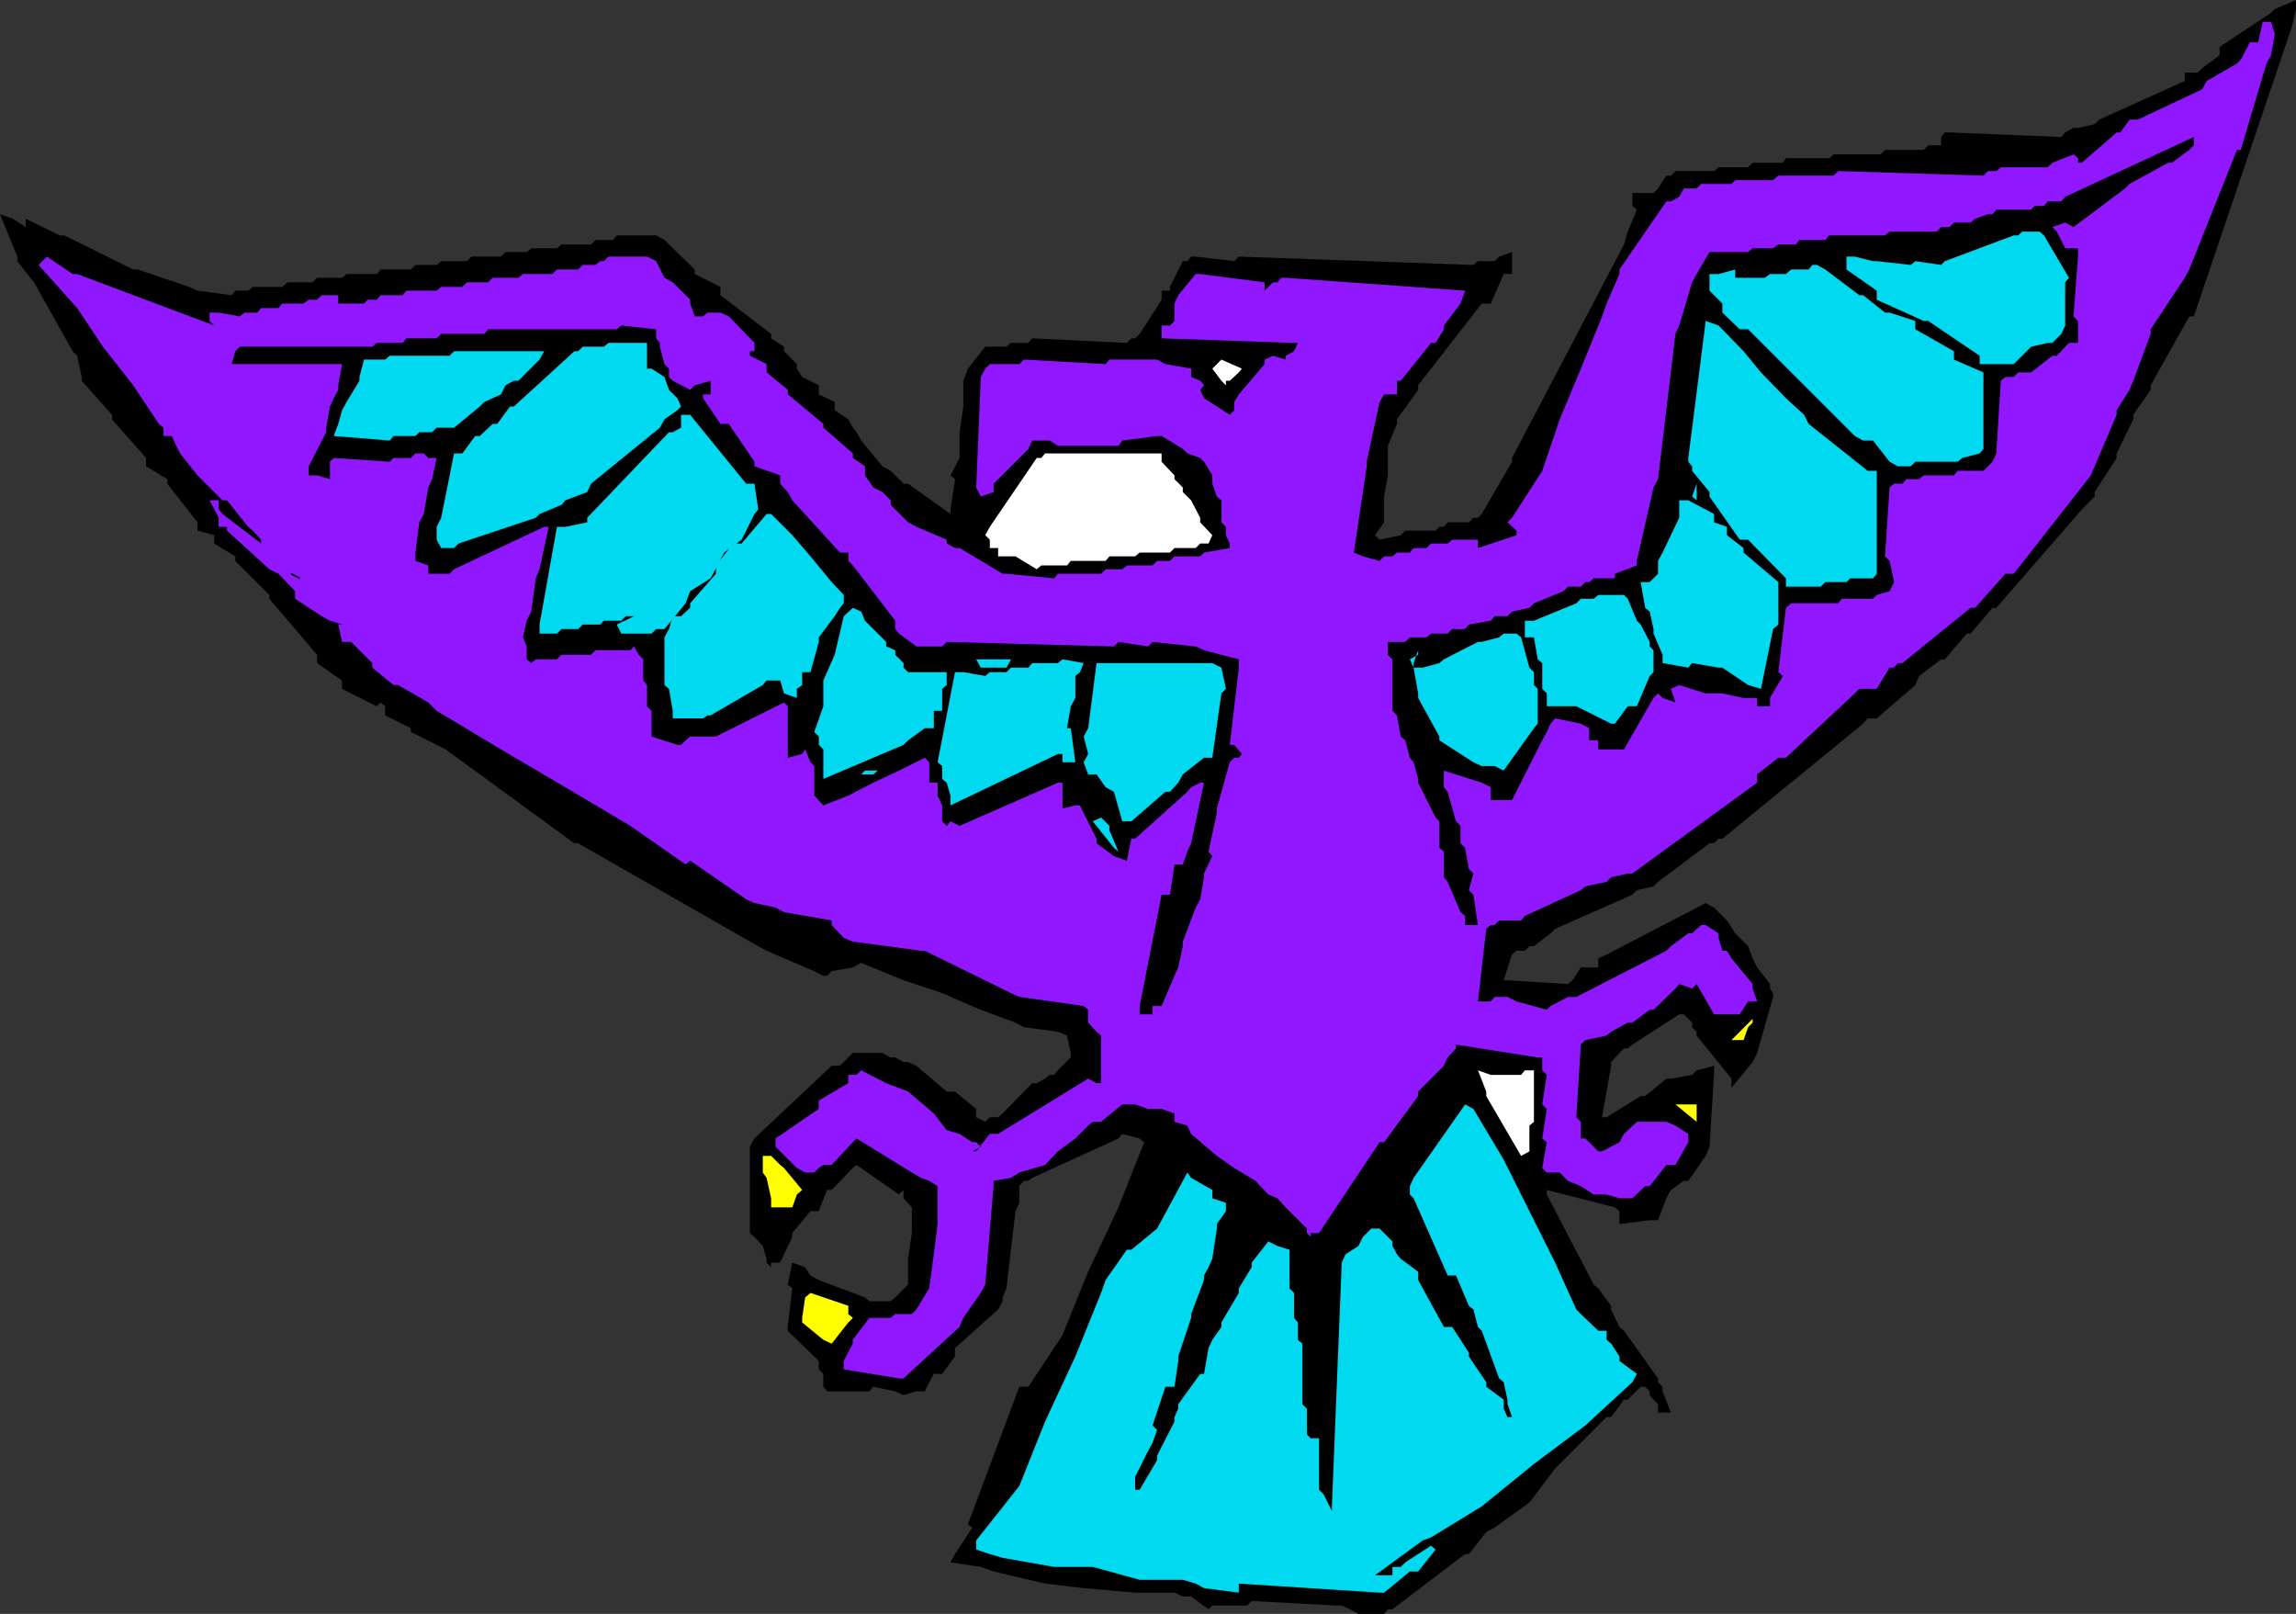 <?xml version="1.0" encoding="UTF-8" standalone="no"?>
<svg
   version="1.0"
   width="129.724mm"
   height="91.163mm"
   id="svg35"
   sodipodi:docname="Bird 47.wmf"
   xmlns:inkscape="http://www.inkscape.org/namespaces/inkscape"
   xmlns:sodipodi="http://sodipodi.sourceforge.net/DTD/sodipodi-0.dtd"
   xmlns="http://www.w3.org/2000/svg"
   xmlns:svg="http://www.w3.org/2000/svg">
  <rect width="100%" height="100%" fill="#333333" stroke="none"/>
  <sodipodi:namedview
     id="namedview35"
     pagecolor="#ffffff"
     bordercolor="#000000"
     borderopacity="0.25"
     inkscape:showpageshadow="2"
     inkscape:pageopacity="0.0"
     inkscape:pagecheckerboard="0"
     inkscape:deskcolor="#d1d1d1"
     inkscape:document-units="mm" />
  <defs
     id="defs1">
    <pattern
       id="WMFhbasepattern"
       patternUnits="userSpaceOnUse"
       width="6"
       height="6"
       x="0"
       y="0" />
  </defs>
  <path
     style="fill:#000000;fill-opacity:1;fill-rule:evenodd;stroke:none"
     d="M 489.486,5.495 468.478,67.553 h -0.97 l -8.242,14.706 v 0.97 l -3.717,5.333 v 0.97 l -3.555,7.272 v 0.97 l -4.686,7.272 v 0.97 l -1.778,1.778 -0.97,0.97 -18.261,21.009 h -0.808 l -4.686,5.495 h -0.808 l -4.686,5.495 h -0.808 l -4.686,3.555 -0.808,1.939 -8.242,7.111 h -0.808 -1.131 l -0.97,1.131 -30.058,24.565 h -0.808 l -0.97,0.97 h -0.97 l -10.989,8.242 -0.97,0.97 -3.555,0.808 -0.97,0.97 -16.483,7.272 -0.97,0.97 -3.555,2.747 h -0.97 l -0.97,0.97 h -0.808 -0.97 l -0.97,0.808 -1.778,5.495 h 0.808 l 12.928,0.808 0.97,-0.808 1.778,-2.747 h 1.778 1.939 v -1.939 l 1.778,-0.808 21.17,-10.989 1.778,0.97 2.747,2.747 1.778,2.747 2.747,2.747 0.97,2.586 0.97,1.939 2.747,3.555 v 0.97 l 0.646,0.97 v 0.808 l -3.394,11.959 -0.97,1.939 -4.525,5.495 v -1.939 l -7.434,-9.212 v -0.808 l -0.97,-0.97 v -0.97 l -1.778,-1.778 h -0.97 l -10.019,6.464 -0.97,0.808 h -0.808 l -0.97,0.97 -1.778,1.939 v 0.808 l -1.939,10.989 h 0.97 l 7.272,-4.525 h 0.97 l 4.525,-3.717 h 0.97 l 4.525,-0.808 0.97,-0.97 3.717,-0.97 v 1.939 l -0.97,15.353 -0.808,1.939 -3.717,5.333 h -0.97 l -2.747,1.939 -0.97,1.778 -1.778,4.687 h -1.778 l -6.464,0.808 v -1.778 -0.97 l -0.97,-0.808 -14.544,-3.717 v 0.97 l 10.019,19.232 0.97,0.808 2.747,3.717 v 0.808 l 1.778,3.717 0.97,0.808 7.272,10.181 v 0.808 l 0.97,0.97 v 0.97 l 1.778,4.525 h -2.747 v -1.778 l -0.97,-0.97 -0.808,-0.97 v -0.808 l -0.97,-0.97 h -0.97 l -2.747,2.747 h -0.808 l -2.747,3.717 h -0.97 l -5.494,5.495 -5.494,5.495 -5.494,7.272 -7.434,5.333 -1.778,0.97 -3.717,4.687 h -0.808 l -15.514,11.797 h -0.97 l -0.808,0.97 h -0.97 -4.525 l -1.778,-0.97 -1.778,-0.808 h -1.131 l -18.099,-0.97 -0.97,0.97 h -7.434 l -0.808,0.808 -3.717,-2.747 h -0.808 -0.97 l -1.778,-0.808 h -8.403 l -10.989,-0.97 -8.242,-0.97 -10.989,-2.586 -2.747,-0.97 -6.464,-0.97 0.97,-1.778 3.717,-5.656 -0.97,-0.646 10.989,-29.413 h 1.939 l 7.272,-10.989 5.494,-13.575 6.464,-13.737 5.494,-13.898 -0.97,-0.808 -3.717,-0.97 -0.808,0.97 -18.422,8.404 -0.808,0.646 h -0.97 l -0.97,1.131 v 3.555 l -0.808,1.778 -1.939,16.484 -0.808,1.939 v 0.808 l -0.97,1.778 -9.211,8.242 v 1.778 l -2.747,3.717 h -1.778 l -1.939,3.717 h -1.778 l -2.747,0.808 -1.778,-0.808 -4.686,-0.97 -0.808,0.97 h -9.05 l -0.808,-0.97 v -2.747 l -0.97,-0.97 v -1.778 l -0.97,-0.97 -5.656,-5.495 v -0.808 l 0.97,-8.242 -0.97,-0.808 0.97,-4.687 2.747,0.97 1.131,1.778 1.778,0.97 9.858,3.717 0.97,0.808 h 4.525 l 0.97,-0.808 2.747,-2.747 v -5.495 l 0.808,-5.495 v -5.495 l -1.778,-1.939 v -1.778 l -0.97,0.97 -9.05,-6.303 -0.808,0.646 -4.525,4.687 h -0.97 l -1.778,4.525 h -1.778 l -3.878,4.687 v 0.808 l -2.586,5.495 h -1.939 v 0.97 l -0.97,-0.97 v -0.808 l -0.808,-2.747 -1.778,-1.939 -0.97,-0.808 v -0.97 -17.454 l 0.97,-1.778 16.483,-15.514 h 1.778 l 2.747,-2.747 h 0.808 5.494 l 1.778,0.97 h 0.97 l 1.778,0.97 h 0.97 l 1.778,0.808 6.464,5.495 h 1.778 l 4.525,3.717 v 1.778 l 1.939,0.97 0.97,-0.97 h 1.778 l 0.97,-0.808 6.302,-6.464 h 0.97 l 1.778,-0.97 0.97,-0.808 h 0.97 l 0.808,-0.97 2.747,-2.747 v -0.97 l -0.808,-3.717 -1.939,-0.808 -7.272,-0.97 -1.778,-0.97 -7.434,-2.747 -8.242,-3.555 -8.242,-2.747 -9.05,-3.717 -1.778,0.97 -4.525,0.808 -0.97,0.97 h -0.808 l -1.939,-0.97 -10.181,-4.363 -1.778,-0.97 -38.461,-21.979 h -0.808 l -27.472,-20.04 -1.939,-0.97 -5.494,-2.747 v -0.808 l -5.494,-2.747 v -1.939 l -0.97,-0.808 -0.808,0.808 -7.434,-3.717 v -1.778 l -5.333,-3.717 v -1.778 L 57.53,127.833 V 127.025 l -7.272,-7.272 v -0.97 l -4.525,-2.747 v -1.778 l -3.555,-0.97 v -1.778 l -6.464,-8.242 v -0.97 l -4.525,-2.747 v -1.778 l -7.272,-8.242 V 88.562 L 17.453,81.29 V 80.481 L 16.483,75.956 15.514,74.987 7.272,60.28 6.464,59.311 3.717,55.755 V 54.786 L 0,45.735 2.747,46.705 5.494,48.483 V 46.705 l 7.272,3.555 h 0.97 l 14.706,7.272 h 0.97 l 10.989,3.717 1.778,0.808 7.272,0.97 0.808,-0.97 h 2.747 l 0.97,-0.808 h 6.302 l 1.131,-0.97 h 5.333 l 0.97,-0.97 h 5.333 l 0.97,-0.808 h 6.464 l 0.808,-0.97 h 6.464 L 88.718,56.563 h 4.525 l 0.97,-0.808 h 5.494 l 0.97,-0.97 h 6.302 l 0.97,-0.97 h 4.525 l 0.97,-0.808 h 5.494 l 0.97,-0.808 h 6.302 l 0.97,-0.97 h 3.717 l 0.808,-0.97 h 8.403 l 1.778,0.97 6.464,6.303 v 0.97 l 5.494,2.747 v 1.778 l 10.827,8.242 v 0.97 l 2.747,1.778 v 0.97 l 2.747,2.747 v 0.97 l 1.131,1.778 3.555,1.778 v 1.939 l 3.394,1.616 v 1.778 l 2.909,1.939 0.97,1.778 0.808,0.97 0.97,1.778 4.525,5.495 1.778,0.97 2.747,2.747 h 0.97 l 9.05,6.464 v -0.97 l 0.97,-6.464 -0.97,-0.808 1.939,-3.717 v -5.495 l 0.808,-5.495 v -5.495 l 0.97,-2.586 3.717,-4.687 h 0.97 3.555 l 0.97,-0.808 h 3.717 l 0.808,-0.97 20.2,0.97 0.97,-0.97 h 0.808 l 0.97,-0.97 4.686,-7.272 v -1.939 h 1.778 v -0.808 l 2.747,-5.495 h 0.97 l 0.808,-0.97 h 0.97 l 8.242,0.97 0.97,-0.97 50.096,1.778 0.97,-0.808 h 3.555 l 0.97,-0.97 2.747,-0.97 v 1.939 2.747 h -1.778 l -2.747,6.303 h -1.939 L 302.838,82.259 v 0.97 l -4.525,6.303 v 0.97 l -1.939,4.687 v 0.646 5.656 l -0.808,4.525 v 5.495 l -1.939,2.747 0.97,0.97 4.525,-0.97 0.97,-0.97 h 6.464 l 0.808,-0.808 h 0.97 l 0.808,-0.97 h 4.525 l 0.97,-0.97 h 0.97 l 0.808,-0.808 6.464,-11.151 v -0.808 l 23.917,-45.574 0.808,-2.747 1.939,-4.687 -0.97,-0.808 V 41.21 h 1.778 2.747 l 0.97,-0.97 1.778,-2.747 h 0.97 l 0.97,-0.97 h 0.808 7.434 l 0.97,-0.808 h 6.302 l 0.97,-0.97 h 6.464 l 0.646,-0.97 h 9.211 l 0.97,-0.808 h 10.019 l 0.97,-0.97 h 8.242 l 0.97,-0.97 h 2.747 v -1.778 l 0.808,-0.97 h 0.97 l 23.917,0.97 0.808,-0.97 1.778,-0.97 h 0.97 l 3.555,-0.808 0.97,-0.97 18.261,-8.242 v -1.778 h 2.747 l 0.97,-0.97 3.717,-2.747 V 10.02 L 484.961,2.747 485.769,1.939 490.294,0 v 1.939 z"
     id="path1" />
  <path
     style="fill:#9117ff;fill-opacity:1;fill-rule:evenodd;stroke:none"
     d="m 485.769,7.272 -0.808,4.525 -0.97,1.778 -5.494,18.423 h -0.808 l -10.181,25.534 -0.97,1.778 -7.272,10.989 v 0.97 l -3.717,10.02 -0.808,1.939 -2.747,4.363 v 0.97 l -4.686,10.989 -0.808,1.939 -16.483,21.009 h -1.778 l -6.464,7.272 h -0.97 l -14.544,11.797 h -0.97 l -0.808,0.97 h -0.97 l -2.747,4.525 h -1.939 -1.778 l -0.97,0.97 -14.706,13.737 h -1.616 l -4.525,3.555 v 1.778 l -26.664,19.393 h -0.97 l -3.555,0.808 -0.97,0.97 -4.525,0.97 -0.97,0.808 -11.958,5.495 -0.808,0.97 h -4.686 l -0.97,0.97 h -0.808 l -0.97,0.808 -1.778,15.514 h 0.808 1.939 l 0.808,-0.97 h 2.747 l 1.939,0.97 6.464,1.778 0.808,-0.808 3.717,-1.939 h 1.778 l 19.23,-9.858 0.97,-0.97 3.717,-2.747 h 0.808 l 1.939,-1.778 h 0.97 l 2.747,1.778 v 0.97 l 0.808,2.747 h 0.97 l 0.97,1.616 4.525,5.495 v 0.97 l 0.97,2.747 h -1.939 l -1.778,2.747 h -2.747 -2.747 l -3.717,-6.464 -0.97,0.97 -2.747,-0.97 -0.808,0.97 -4.686,4.525 h -0.808 l -3.717,2.747 h -0.97 l -3.555,1.939 -0.97,0.808 -4.525,0.97 -0.97,0.97 -0.97,15.514 0.97,0.97 v 3.555 h 0.97 l 2.747,2.747 h 0.808 l 3.717,-1.939 0.97,-1.778 2.747,-2.586 h 0.808 5.494 l 1.939,0.808 2.747,1.778 v 1.778 l -2.747,4.848 h -1.939 l -3.555,4.525 h -0.97 l -2.747,2.586 h -0.97 -1.778 l -2.747,-0.808 h -2.747 l -2.747,-1.778 -2.747,-1.131 -1.778,-1.778 h -0.97 -1.778 l -0.97,-0.97 0.97,-5.495 -0.97,-0.808 0.97,-6.303 -0.97,-0.97 0.97,-6.303 -0.97,-0.97 v -2.747 h -0.97 l -17.453,-2.747 v 0.808 l -1.778,1.939 -0.808,1.778 -5.494,5.495 v 0.97 l -7.272,9.858 h -0.97 l -12.928,19.393 h -1.778 v 0.808 l -0.808,-0.808 v -0.97 l -2.747,-2.747 -1.778,-1.778 -1.778,-1.939 -1.939,-0.808 -2.747,-2.909 -4.525,-2.747 -3.717,-2.586 -5.494,-4.687 -0.808,-1.778 -2.747,-0.808 v -1.778 l -2.747,-0.97 h -2.909 l -2.747,-0.97 h -2.747 l -4.525,3.717 h -0.97 -0.808 l -0.97,0.808 -2.747,2.747 -3.717,2.747 -2.747,2.909 -5.494,1.616 -1.778,1.131 -3.717,0.646 v 1.131 l -1.778,21.009 -0.97,1.778 -3.717,5.333 -0.808,1.939 -11.958,10.989 h -0.97 l -11.797,-1.939 v -1.778 l 1.939,-3.717 v -0.808 l 3.555,-4.687 h 0.808 3.717 l 0.97,-0.808 h 3.555 l 0.97,-0.97 2.747,-4.525 0.97,-7.272 0.808,-6.464 v -8.08 l -1.778,-1.131 -1.778,-0.646 -1.939,-1.131 -11.797,-7.272 -0.808,0.808 -4.525,4.848 h -0.97 -0.808 l -0.97,0.646 -0.97,0.97 h -0.808 -1.131 l -1.778,-0.97 -4.525,-4.525 v -1.778 l 9.211,-6.303 v -1.778 l 6.302,-3.717 v -1.778 h 1.778 l 0.97,-0.97 5.333,2.747 4.686,1.778 5.494,4.687 2.747,3.555 2.747,0.808 2.747,1.778 h 0.808 l 0.97,0.97 -1.778,0.97 h 0.808 l 2.909,-3.717 h 1.778 l 19.23,-11.797 1.778,0.97 h 0.97 v -0.97 -9.212 l -0.97,-0.808 -1.778,-1.939 v -0.808 -1.939 l -0.97,-0.808 -13.736,-1.939 -1.778,-0.808 -18.422,-9.05 h -0.808 l -14.544,-1.939 -1.939,-0.808 -2.586,-2.747 v -0.97 l -10.181,-1.778 -1.778,-0.97 -4.525,-0.97 -1.778,-0.808 -11.958,-8.242 -0.97,0.808 -11.797,-8.242 -13.898,-8.242 -13.736,-8.08 -13.736,-8.242 -1.778,-1.778 -6.464,-3.717 H 84.032 L 79.507,142.54 v -0.97 l -4.525,-4.525 h -1.939 l -0.808,-3.717 h 0.808 l -2.586,-0.808 -1.778,-0.97 -5.656,-3.717 v -1.616 l -3.555,-3.717 -1.939,-0.97 -9.05,-8.242 v -0.808 h -1.778 v -1.939 l -1.939,-3.717 h 1.939 v 1.939 l 0.808,0.97 8.242,6.303 v -0.808 l -1.778,-1.939 -0.97,-0.808 -4.525,-5.656 h -0.97 l -2.747,-2.747 -2.586,-2.586 -3.717,-4.687 -0.808,-1.616 -0.97,-2.101 H 34.906 V 91.309 L 33.936,90.501 28.442,82.259 21.978,74.017 16.483,65.775 8.242,56.563 10.019,54.786 l 5.494,3.717 h 0.97 L 45.733,69.492 44.763,68.522 v -1.778 h 1.939 l 4.525,0.808 0.97,-0.808 h 2.747 l 0.808,-0.97 h 3.717 l 0.808,-0.97 h 4.525 l 1.131,-0.808 h 1.778 l 0.97,-0.97 h 3.555 v 1.778 h 5.494 l 0.808,-0.808 h 1.939 l 0.808,-0.97 h 4.686 l 0.808,-0.97 h 6.464 l 0.97,-0.808 h 4.525 l 0.97,-0.97 h 4.525 l 0.97,-0.97 h 5.494 l 0.97,-0.808 h 6.302 l 0.97,-0.97 h 4.525 l 0.97,-0.97 h 2.747 l 0.97,-0.808 h 0.808 l 0.97,-0.97 h 8.242 l 1.939,0.97 1.778,3.555 1.778,0.97 3.717,3.717 v 0.808 l 0.97,2.747 h 0.808 0.97 l 0.97,-0.808 h 2.747 l 1.778,0.808 5.494,5.656 v 1.778 h -0.97 v 0.97 l 3.555,1.778 v 1.778 l 4.525,3.717 v 0.97 l 7.595,6.303 v 0.808 l 6.302,5.495 v 0.97 l 2.586,1.778 v 1.939 l 1.778,2.586 1.939,0.97 1.778,1.778 v 0.97 l 3.717,3.717 1.778,0.97 6.464,2.747 v 0.808 l 1.778,0.97 h 0.97 l 9.211,5.495 h 0.808 l 10.181,0.97 0.808,-0.97 h 9.211 l 0.97,-0.97 h 3.555 l 0.97,-0.808 h 5.494 l 0.97,-0.97 h 2.747 l 0.97,-0.97 h 5.494 l 0.808,-0.808 5.494,-0.97 v -0.97 l -0.808,-1.778 v -1.778 l -0.97,-0.97 v -0.97 -3.717 l -0.97,-0.808 -0.97,-2.747 v -1.778 l -1.778,-2.909 -0.808,-0.808 -2.747,-0.97 -0.97,-0.97 -4.525,-2.747 h -0.97 l -7.434,0.97 -0.808,1.131 h -12.928 l -1.778,-1.131 h -3.717 l -0.808,1.778 -7.434,7.434 v 1.778 l -2.747,0.97 -0.97,-1.939 0.97,-23.595 0.97,-1.778 0.97,-0.97 h 0.808 5.494 l 0.97,-0.97 17.453,0.97 0.808,-0.97 h 3.717 0.97 5.494 l 1.778,0.97 5.494,0.97 v 1.778 l 1.939,0.808 0.808,0.97 -0.808,0.97 0.808,1.778 5.494,3.555 0.97,-0.97 v -1.778 l 0.97,-1.616 5.494,-6.464 V 76.764 l 1.778,-0.808 2.747,0.808 v -0.808 l 1.778,-0.97 0.808,-1.778 h -0.808 l -28.28,-0.97 v -2.747 h 1.778 l 0.97,-0.97 v -3.717 l 0.808,-1.778 3.717,-4.525 h 0.97 l 13.736,1.778 v 1.778 l 1.778,-1.778 h 0.97 l 0.808,-0.97 h 0.97 l 38.299,2.747 -0.97,2.747 -3.555,4.687 v 0.808 l -1.778,2.909 h -0.97 l -6.464,8.08 h -0.808 v 2.909 h -1.939 -0.808 l -0.97,1.616 -2.747,12.767 v 0.97 l -2.747,18.423 1.939,0.808 3.555,0.97 0.97,-0.97 h 1.778 l 0.97,-0.808 h 2.747 l 0.808,-0.97 h 2.747 l 0.97,-0.97 h 3.555 l 0.97,-0.808 h 5.494 v 1.778 l 8.242,-2.747 v -0.97 l -1.939,-1.778 0.97,-0.97 6.464,-10.02 3.717,-10.989 4.525,-10.828 4.525,-11.151 0.97,-2.747 2.747,-6.303 V 57.533 L 355.843,42.988 h 0.97 l 1.778,-0.97 0.97,-1.778 h 2.747 l 0.97,-0.97 h 6.464 l 0.808,-0.808 h 8.08 l 1.131,-0.97 h 11.797 l 0.97,-0.97 31.027,0.97 0.97,-0.97 h 1.778 l 0.97,-0.808 h 10.019 l 0.97,-0.97 4.525,-1.778 0.97,0.808 v 0.97 h 0.808 l 7.434,-6.464 h 0.808 l 1.939,-2.747 h 1.778 l 13.736,-6.464 0.97,-1.778 6.464,-3.717 0.808,-0.808 1.939,-3.717 h 1.778 l 0.97,-4.363 h 1.778 z"
     id="path2" />
  <path
     style="fill:#000000;fill-opacity:1;fill-rule:evenodd;stroke:none"
     d="m 467.508,31.999 -3.717,2.747 h -0.808 l -8.242,4.525 -0.97,0.97 -10.989,8.242 -1.778,-0.97 -2.747,0.97 0.97,0.97 1.778,3.555 h 0.808 1.939 v 1.778 l -0.97,12.767 0.97,0.97 v 4.687 h -1.939 l -2.586,2.747 h -0.97 l -4.525,3.555 h -0.97 -1.778 l -0.97,0.97 h -1.778 l -0.97,0.808 -0.97,15.515 -0.808,1.778 -1.939,1.939 h -0.808 -4.686 l -0.808,0.97 h -6.464 l -0.97,0.808 h -2.747 l -0.808,0.97 h -1.778 l -0.97,0.808 -0.97,14.706 0.97,0.97 0.97,4.525 -0.97,1.939 -2.747,0.808 -0.808,0.808 h -6.626 l -0.808,0.97 h -10.019 l -1.131,0.97 -1.616,13.737 0.97,0.808 -2.747,4.687 v 1.778 h -2.747 v -1.778 h -2.909 l -4.525,-0.97 h -3.555 l -5.656,-1.778 -1.778,0.808 0.97,2.909 -2.747,-0.97 -0.97,-0.97 -0.97,0.97 -6.302,10.989 h -1.939 -3.555 V 158.054 h -1.939 v -1.778 -0.808 l -1.778,-0.97 -5.494,-1.131 -0.97,1.131 -0.808,1.778 -0.97,1.778 -6.464,12.767 h -1.778 -2.747 v -1.778 -0.97 l -1.939,-0.97 -8.08,-2.586 v 0.808 2.747 l 0.808,0.97 1.778,6.303 0.97,0.97 v 3.717 l 0.97,0.97 0.808,4.525 0.97,0.97 -0.97,3.555 0.97,0.97 0.97,6.464 h -2.747 v -1.939 l -0.97,-0.808 -2.747,-6.464 -0.808,-0.97 v -5.495 l -0.97,-0.808 v -5.656 l -0.808,-0.808 -3.717,-7.434 v -0.808 l -0.97,-3.555 -0.808,-0.97 -0.97,-3.717 -0.97,-0.808 -0.808,-4.525 -0.97,-0.97 V 140.762 l -0.97,-0.97 v -2.747 h 1.939 1.778 l 0.97,-0.97 h 3.555 l 0.97,-0.808 h 3.555 l 0.97,-0.97 h 2.747 l 0.808,-0.97 4.686,-0.808 0.808,-0.97 h 2.747 l 0.97,-0.97 3.717,-0.808 0.97,-0.97 6.302,-2.586 0.97,-0.97 h 2.747 l 0.97,-0.97 h 0.808 l 0.97,-0.808 h 4.525 v -0.97 l 4.686,-1.778 v -0.97 l 3.555,-15.676 0.97,-1.778 3.717,-31.029 0.808,-1.778 2.747,-9.212 0.97,-1.778 2.747,-4.687 h 0.97 7.272 l 0.97,-0.808 h 4.363 l 1.131,-0.808 h 3.717 l 0.808,-0.97 h 5.494 l 0.808,-0.97 h 11.958 l 0.97,-0.808 h 10.019 l 0.97,-0.97 h 1.778 l 0.97,-0.97 h 3.555 l 0.97,-0.808 2.747,-0.97 h 0.97 l 0.808,-0.97 h 0.97 6.464 l 0.808,-0.808 h 1.939 l 0.808,-0.97 h 2.909 l 0.808,-0.97 27.472,-12.767 v 1.778 z"
     id="path3" />
  <path
     style="fill:#00d9f0;fill-opacity:1;fill-rule:evenodd;stroke:none"
     d="m 441.006,60.28 v 9.212 l -0.808,1.778 -1.939,1.939 h -0.97 l -3.555,0.808 -0.97,0.97 -2.747,2.747 h -1.778 -5.494 V 75.956 L 411.756,68.522 h -0.97 l -10.019,-4.525 v -1.939 l -6.464,-4.525 V 56.563 54.786 h 1.778 l 3.878,0.97 h 0.808 l 7.272,0.808 0.97,-0.808 5.494,0.808 0.808,-0.808 14.706,-5.495 h 0.97 l 0.808,-0.808 h 0.97 2.747 l 0.97,0.808 5.333,9.05 z"
     id="path4" />
  <path
     style="fill:#00d9f0;fill-opacity:1;fill-rule:evenodd;stroke:none"
     d="m 422.745,96.804 -3.717,0.97 -0.97,0.808 h -9.05 l -0.97,0.97 h -2.747 l -1.778,-0.97 -3.555,-4.525 h -1.131 -0.97 l -1.778,-0.97 -22.786,-22.787 h -1.778 l -3.717,-3.555 v -1.939 l -2.747,-2.747 v -0.808 -2.747 h 1.939 l 3.555,-0.97 v 1.778 h 6.302 l 1.131,-0.808 h 3.394 l 1.131,-0.97 h 3.717 l 0.808,-0.97 h 0.97 l 1.778,0.97 7.272,5.495 h 0.808 l 4.686,3.717 h 0.97 l 5.494,1.778 v 1.778 l 8.242,4.687 v 1.778 l 6.302,2.747 v 1.778 14.545 z"
     id="path5" />
  <path
     style="fill:#00d9f0;fill-opacity:1;fill-rule:evenodd;stroke:none"
     d="m 399.96,123.47 h -4.848 l -0.808,0.808 h -4.525 l -0.97,0.97 h -7.434 v -1.778 l -8.08,-8.242 h -1.778 l -6.464,-9.212 v -0.97 l -3.717,-4.525 v -0.97 l -0.808,-0.97 v -0.808 l 3.717,-29.251 2.747,0.97 5.333,5.495 3.717,4.525 5.333,5.495 3.878,3.555 0.97,1.939 12.605,10.02 h 1.939 v 21.979 z"
     id="path6" />
  <path
     style="fill:#00d9f0;fill-opacity:1;fill-rule:evenodd;stroke:none"
     d="m 378.628,134.297 -2.586,12.767 -2.747,-0.808 -5.494,-3.717 h -0.808 l -5.656,-0.97 -0.808,0.97 -5.494,-0.97 v -1.778 l -1.939,-4.525 v -0.97 l -0.808,-3.717 -0.97,-0.808 -0.97,-5.495 h 1.939 l 1.778,-1.778 v -0.97 -1.778 l 0.97,-1.778 3.555,-7.434 v -0.808 -2.909 h 1.939 l 5.494,2.909 v 1.778 l 2.747,0.97 v 1.778 l 3.555,2.747 v 0.97 l 7.434,6.303 v 1.939 7.111 z"
     id="path7" />
  <path
     style="fill:#ffff00;fill-opacity:1;fill-rule:evenodd;stroke:none"
     d="m 373.296,219.304 -0.97,2.747 h -2.586 l 4.525,-4.525 v 0.808 z"
     id="path8" />
  <path
     style="fill:#ffff00;fill-opacity:1;fill-rule:evenodd;stroke:none"
     d="m 362.307,239.505 -4.525,-3.717 h 1.778 2.747 v 1.939 z"
     id="path9" />
  <path
     style="fill:#00d9f0;fill-opacity:1;fill-rule:evenodd;stroke:none"
     d="m 361.337,106.016 0.97,-2.747 v 1.778 1.778 z"
     id="path10" />
  <path
     style="fill:#00d9f0;fill-opacity:1;fill-rule:evenodd;stroke:none"
     d="m 352.288,144.317 -2.747,6.464 h -1.939 l -2.747,3.717 h -0.808 l -7.434,-3.717 h -0.808 -5.494 v -1.778 -0.97 l -0.97,-0.97 v -5.495 l -0.97,-0.808 -0.808,-4.687 h -1.939 v -3.555 h 1.939 l 9.05,-3.717 0.97,-0.97 h 2.747 l 0.97,-0.808 h 5.494 l 0.808,0.808 1.939,4.687 0.808,0.808 1.939,3.717 v 0.97 l 0.808,0.808 v 0.97 3.717 z"
     id="path11" />
  <path
     style="fill:#00d9f0;fill-opacity:1;fill-rule:evenodd;stroke:none"
     d="m 348.571,295.099 -10.019,9.212 -10.989,8.242 -11.15,9.05 -10.827,6.626 -1.778,0.646 -10.181,7.434 h 0.97 2.747 v -1.778 h 1.778 l 0.97,-0.97 5.494,-3.555 0.97,0.808 -3.717,4.687 h -1.778 l -5.494,4.525 h -0.97 l -30.058,-1.939 v 1.939 l -7.434,-0.97 -1.778,-0.97 -2.747,-0.808 h -0.97 -8.242 l -10.019,-2.747 h -8.242 l -10.989,-1.939 -2.747,-0.808 -2.909,-0.97 v -1.939 l 9.211,-11.636 5.494,-13.737 6.464,-13.898 5.494,-13.575 0.97,-2.747 4.525,-6.464 h 0.97 l 5.494,-4.525 0.97,-1.778 5.494,-10.181 0.808,1.131 4.525,2.586 v 1.778 l 2.909,0.97 v 1.778 l -1.939,2.747 v 0.97 l -0.97,6.464 -0.808,1.778 -0.97,1.778 v 0.97 l -2.747,7.272 v 0.808 l -2.747,8.242 v 0.97 l -0.808,5.495 h -1.939 l -2.747,8.242 0.97,0.97 -0.97,2.747 -0.97,1.778 -2.747,5.495 v 0.97 1.778 h 0.97 l 3.717,-6.303 v -0.97 l 3.717,-7.272 v -0.97 l 0.808,-1.778 v -0.97 l 4.686,-6.464 h 0.808 l 0.97,-5.495 0.808,-1.778 1.939,-2.747 v -0.97 l 3.717,-6.303 v -0.97 l 2.747,-4.525 v -0.97 l 3.555,-4.525 1.939,0.97 2.586,0.808 v 1.939 6.303 l 0.97,0.97 v 5.333 l 0.808,0.97 v 3.717 l 0.97,0.808 v 12.929 l 0.97,0.97 v 5.495 l 0.808,0.808 h 1.778 v 1.939 9.05 l 0.97,0.97 1.778,3.555 v -0.97 l 2.101,-52.038 0.808,-1.778 2.747,-1.778 0.97,-1.939 1.778,-1.778 h 1.778 l 2.747,2.747 v 0.97 l 0.97,1.778 0.808,0.97 3.717,2.747 v 1.778 l 5.494,10.02 h 1.778 l 3.555,5.495 v 0.808 l 3.717,5.495 v 0.97 l 3.717,2.747 v 1.939 l 0.808,1.778 h 0.97 l -0.97,-2.747 v -0.97 l -0.808,-3.717 -0.97,-0.808 -3.717,-10.181 -0.808,-0.808 -0.97,-3.717 -0.97,-0.808 -2.747,-6.464 h -1.778 l -7.272,-16.484 -0.808,-0.808 v -1.778 l 0.808,-1.778 10.989,-15.676 1.778,0.97 6.464,10.828 5.494,10.989 5.494,10.989 4.525,10.02 0.97,0.97 3.717,3.555 h 1.778 v 1.939 l 0.97,0.808 1.778,2.747 v 0.97 l 3.717,2.747 z"
     id="path12" />
  <path
     style="fill:#00d9f0;fill-opacity:1;fill-rule:evenodd;stroke:none"
     d="m 327.563,155.468 -6.464,9.05 -1.939,-0.97 h -2.747 l -1.778,-0.808 -7.272,-4.687 v -0.808 l -4.525,-8.242 v -0.97 l -0.97,-5.495 h 1.939 l 3.555,-0.97 0.97,-0.808 7.272,-3.717 h 0.808 l 3.717,-0.97 0.97,-0.808 h 2.747 l 0.97,0.808 1.778,6.464 0.97,0.97 v 2.747 l 0.808,0.808 v 7.434 z"
     id="path13" />
  <path
     style="fill:#ffffff;fill-opacity:1;fill-rule:evenodd;stroke:none"
     d="m 326.593,240.313 v 5.495 l -1.778,0.97 -7.434,-12.767 v -0.97 l -1.778,-4.525 2.747,0.97 h 6.464 l 0.808,-0.97 h 1.939 v 1.778 9.212 z"
     id="path14" />
  <path
     style="fill:#00d9f0;fill-opacity:1;fill-rule:evenodd;stroke:none"
     d="m 301.868,141.57 v 0.97 l -0.808,-1.778 1.778,-0.97 v -0.97 z"
     id="path15" />
  <path
     style="fill:#000000;fill-opacity:1;fill-rule:evenodd;stroke:none"
     d="m 291.041,261.322 -0.97,-0.808 z"
     id="path16" />
  <path
     style="fill:#000000;fill-opacity:1;fill-rule:evenodd;stroke:none"
     d="m 264.539,161.771 h -0.97 l -0.97,0.97 -2.747,9.858 v 0.97 l -1.778,8.242 0.808,0.97 -1.778,3.717 v 0.808 l -0.808,4.687 -0.97,1.778 -2.747,7.272 v 0.97 l -0.97,4.525 -0.808,1.778 -2.747,6.464 h -0.97 -0.97 v 1.778 h -2.747 v -1.778 l 4.686,-23.757 h 1.778 l 0.97,-6.464 h 1.778 l 0.97,-2.747 0.808,-1.778 2.747,-12.929 h -0.808 l -1.939,0.97 -0.808,0.97 -11.15,10.02 h -0.808 l -0.97,4.687 -2.747,-0.97 -3.717,-2.747 v -0.97 l -3.555,-7.111 h -0.97 l -2.747,0.646 v -1.778 -3.717 h -0.97 l -21.008,9.212 -1.939,-0.97 -0.808,0.97 -0.97,-0.97 v -0.808 -2.586 l -0.97,-2.101 v -2.747 h -1.778 v -4.363 l -0.97,-0.97 -5.494,2.747 -5.494,2.586 -5.333,2.747 -5.333,2.101 -1.939,-2.101 v -6.303 l -0.808,-0.808 -1.131,-2.747 -0.646,0.97 -3.07,0.808 v -1.778 -9.212 l -0.808,-0.808 -14.544,7.272 h -1.131 -4.363 l -0.97,0.808 -0.97,0.97 h -0.808 l -5.494,-1.778 v -0.97 -4.525 l -0.97,-0.97 v -4.525 l -0.808,-0.97 v -4.525 l -0.97,-0.97 -0.97,-1.778 -0.808,0.808 h -7.434 l -0.97,0.97 h -6.302 l -0.97,0.97 h -4.525 l -0.97,0.808 -0.97,-0.808 v -2.747 l -0.808,-1.939 0.808,-3.555 0.97,-1.939 0.97,-7.111 0.808,-1.939 1.939,-9.05 h -0.97 l -19.23,9.05 -0.97,0.97 h -4.525 v -1.778 L 88.718,119.753 v -1.778 l 0.808,-6.464 0.97,-1.778 0.97,-5.656 0.808,-1.778 0.97,-4.525 H 91.465 L 90.496,96.804 H 89.526 88.718 l -0.97,0.97 H 84.032 L 83.224,98.582 71.266,97.774 70.458,98.582 v 3.717 l -2.747,-0.808 h -1.778 v -1.939 l 3.717,-7.272 v -0.97 l 0.808,-4.525 0.808,-1.778 0.97,-1.778 V 82.259 l 0.808,-4.525 H 72.235 49.45 l 0.808,-2.747 0.97,-0.97 h 0.97 27.31 l 0.97,-0.808 h 5.494 l 0.808,-0.97 h 6.464 l 0.97,-0.97 h 9.211 l 0.808,-0.97 h 2.747 0.97 23.755 l 0.97,-0.808 7.434,0.808 v 1.939 l 0.808,0.97 v 0.808 l 0.97,3.717 0.97,0.97 v 1.778 l 0.808,0.808 3.717,1.939 0.97,-0.97 3.394,-0.97 v 2.909 h -1.616 v 0.808 l 3.717,5.495 h 1.778 l 5.494,8.08 v 0.97 l 5.494,1.939 v 1.778 l 1.616,1.778 0.97,1.778 10.181,11.151 h 1.778 v 1.778 l 0.97,0.97 9.05,11.797 v 0.808 0.97 l 0.808,0.97 3.717,2.747 h 0.97 4.525 l 0.97,-0.97 35.714,0.97 0.97,-0.97 6.302,0.97 0.97,-0.97 9.211,0.97 1.778,0.808 7.434,1.939 v 1.778 l -1.939,16.484 h 0.97 l 1.616,1.939 z"
     id="path17" />
  <path
     style="fill:#ffffff;fill-opacity:1;fill-rule:evenodd;stroke:none"
     d="m 264.539,79.512 -1.939,1.778 h -0.808 v 0.97 l -0.97,-0.97 -1.939,-2.586 1.939,-1.939 4.363,1.939 z"
     id="path18" />
  <path
     style="fill:#00d9f0;fill-opacity:1;fill-rule:evenodd;stroke:none"
     d="m 260.822,148.034 -1.939,13.737 h -1.778 l -4.525,3.555 -0.97,1.778 -1.778,1.939 h -0.97 l -7.272,6.303 h -1.939 l -1.778,-6.303 -1.778,-0.97 -1.939,-2.747 h -1.778 l -0.97,-2.586 0.97,-1.778 -0.97,-3.717 0.97,-1.778 1.778,-13.898 h 1.939 22.786 l 1.939,0.97 0.97,4.525 z"
     id="path19" />
  <path
     style="fill:#000000;fill-opacity:1;fill-rule:evenodd;stroke:none"
     d="m 260.822,255.02 -0.97,-0.97 z"
     id="path20" />
  <path
     style="fill:#ffffff;fill-opacity:1;fill-rule:evenodd;stroke:none"
     d="m 258.075,116.036 h -1.778 l -0.97,0.97 h -4.525 l -0.97,0.97 h -6.464 l -0.97,0.808 h -5.494 l -0.808,0.97 h -7.434 l -0.808,0.97 h -5.494 l -0.97,0.808 -4.525,-2.747 h -0.97 -2.747 v -1.778 h -1.778 v -1.778 l -0.97,-0.97 0.97,-1.778 10.019,-14.706 h 0.97 l 0.808,-0.97 h 0.97 23.917 v 1.778 l 2.747,2.909 v 0.808 l 1.778,1.778 v 0.97 l 1.778,1.778 1.939,3.717 v 0.97 l 2.586,2.747 z"
     id="path21" />
  <path
     style="fill:#00d9f0;fill-opacity:1;fill-rule:evenodd;stroke:none"
     d="m 237.875,181.003 -4.525,-5.656 1.778,-0.808 1.778,1.778 v 0.97 l 1.939,4.525 z"
     id="path22" />
  <path
     style="fill:#00d9f0;fill-opacity:1;fill-rule:evenodd;stroke:none"
     d="m 230.603,143.509 -0.97,0.808 v 0.97 3.717 l -0.97,1.778 -0.808,4.687 h 0.808 l 0.97,7.272 h -2.747 v -1.778 h -0.97 l -22.947,10.989 v -2.101 l -0.808,-2.747 -0.97,-0.808 v -2.747 l -0.97,-0.808 3.717,-19.232 h 1.778 l 4.686,0.808 0.97,-0.808 h 3.555 l 0.97,-0.97 h 3.717 l 0.808,-0.97 h 5.494 l 0.97,-0.808 4.525,0.808 z"
     id="path23" />
  <path
     style="fill:#00d9f0;fill-opacity:1;fill-rule:evenodd;stroke:none"
     d="m 214.928,142.54 h -5.494 l -0.97,-1.778 h 7.434 z"
     id="path24" />
  <path
     style="fill:#00d9f0;fill-opacity:1;fill-rule:evenodd;stroke:none"
     d="m 201.192,147.065 v 4.687 h -1.778 v 3.717 h -1.939 l -3.555,2.586 -0.97,0.97 -17.13,7.272 v -1.778 -4.525 l -0.97,-0.97 v -1.778 l -0.97,-0.97 1.939,-5.495 v -5.495 l 2.424,-5.495 1.939,-8.242 1.939,-1.778 1.778,0.808 0.808,1.939 1.778,1.778 2.747,2.747 v 0.97 l 1.939,0.808 v 0.97 l 1.778,1.778 v 0.97 l 0.97,0.97 h 8.242 v 1.778 0.97 z"
     id="path25" />
  <path
     style="fill:#00d9f0;fill-opacity:1;fill-rule:evenodd;stroke:none"
     d="m 186.486,165.326 h -2.586 l 0.808,-0.808 h 2.747 z"
     id="path26" />
  <path
     style="fill:#ffff00;fill-opacity:1;fill-rule:evenodd;stroke:none"
     d="m 181.153,282.332 -3.555,4.525 -1.778,-0.808 -4.525,-3.717 v -0.97 l 0.646,-4.363 1.131,-0.97 8.08,2.747 v 1.778 l 0.97,0.808 z"
     id="path27" />
  <path
     style="fill:#00d9f0;fill-opacity:1;fill-rule:evenodd;stroke:none"
     d="m 180.184,128.803 -0.808,0.97 -1.131,1.778 -3.394,4.525 v 0.97 l -1.778,6.464 h -1.778 v 2.747 l -1.131,0.808 v 1.939 l -2.747,-0.97 -0.808,-2.747 h -2.909 l -0.808,0.97 -11.15,6.464 h -0.646 l -0.97,0.646 h -0.97 -5.494 v -1.616 l -0.808,-4.687 -0.97,-0.808 v -10.181 l 0.97,-1.778 0.808,-2.747 h 1.778 l 1.939,-1.778 v -0.97 l 5.494,-6.303 v -1.778 l 3.717,-4.687 h 1.778 l 5.333,-6.303 h 0.97 l 4.525,4.525 3.878,4.525 4.525,5.495 2.586,2.747 z"
     id="path28" />
  <path
     style="fill:#ffff00;fill-opacity:1;fill-rule:evenodd;stroke:none"
     d="m 170.165,255.02 -0.97,2.747 h -1.778 -2.747 v -1.939 l -0.97,-4.363 -0.808,-1.131 v -3.555 h 1.778 l 1.939,1.939 0.808,0.646 3.878,4.687 z"
     id="path29" />
  <path
     style="fill:#00d9f0;fill-opacity:1;fill-rule:evenodd;stroke:none"
     d="m 164.67,147.065 -0.97,-0.808 z"
     id="path30" />
  <path
     style="fill:#00d9f0;fill-opacity:1;fill-rule:evenodd;stroke:none"
     d="m 161.115,109.733 -2.747,5.495 -3.717,2.747 -2.909,5.495 -4.363,2.747 -0.97,2.586 -4.525,5.495 h -1.778 l -0.97,0.97 h -0.97 -5.494 l -0.97,-1.939 3.717,-1.778 h -0.808 -0.97 l -0.97,0.97 h -3.717 l -0.808,0.808 h -3.717 l -0.97,0.97 h -3.555 l -0.97,0.97 h -3.717 v -1.939 l 3.717,-20.848 h 1.778 l 4.686,-0.97 v -0.97 l 17.453,-18.262 h 0.808 l 1.778,-0.97 V 90.501 88.562 h 1.939 l 11.958,14.706 h 1.778 l 0.808,5.495 z"
     id="path31" />
  <path
     style="fill:#000000;fill-opacity:1;fill-rule:evenodd;stroke:none"
     d="m 153.843,191.022 -0.97,-0.97 z"
     id="path32" />
  <path
     style="fill:#00d9f0;fill-opacity:1;fill-rule:evenodd;stroke:none"
     d="m 144.632,87.592 -2.747,1.939 -0.97,1.778 -14.706,11.959 -0.808,1.778 -4.686,1.778 -0.808,0.97 -4.686,1.939 -0.808,0.808 -16.483,5.495 -0.97,0.97 h -2.747 l -0.97,-1.778 v -2.747 l 0.97,-1.939 2.747,-13.737 h 1.778 l 2.747,-3.717 h 0.97 l 2.747,-2.586 h 0.97 l 2.747,-3.717 h 0.808 l 12.928,-11.797 h 0.808 l 0.97,-0.97 h 0.97 3.555 l 0.97,-0.808 h 8.242 v 1.778 3.717 h 0.97 l 2.747,1.778 0.97,2.747 1.778,1.778 0.808,1.778 z"
     id="path33" />
  <path
     style="fill:#00d9f0;fill-opacity:1;fill-rule:evenodd;stroke:none"
     d="m 115.221,76.764 -4.525,4.525 h -0.97 l -1.778,0.97 -0.97,1.939 -3.555,1.616 -0.97,0.97 -5.494,4.525 h -0.97 -2.747 l -0.97,0.97 H 89.526 L 88.718,93.087 h -4.686 l -0.808,0.97 -11.958,-0.97 0.97,-2.586 0.808,-2.909 0.97,-1.778 2.747,-4.525 v -0.808 l 0.97,-3.717 h 1.778 2.747 l 0.97,-0.808 h 12.766 l 0.97,-0.97 h 19.23 z"
     id="path34" />
  <path
     style="fill:#000000;fill-opacity:1;fill-rule:evenodd;stroke:none"
     d="m 64.155,123.308 -1.939,-0.97 -0.162,0.323 1.939,0.97 z"
     id="path35" />
</svg>
